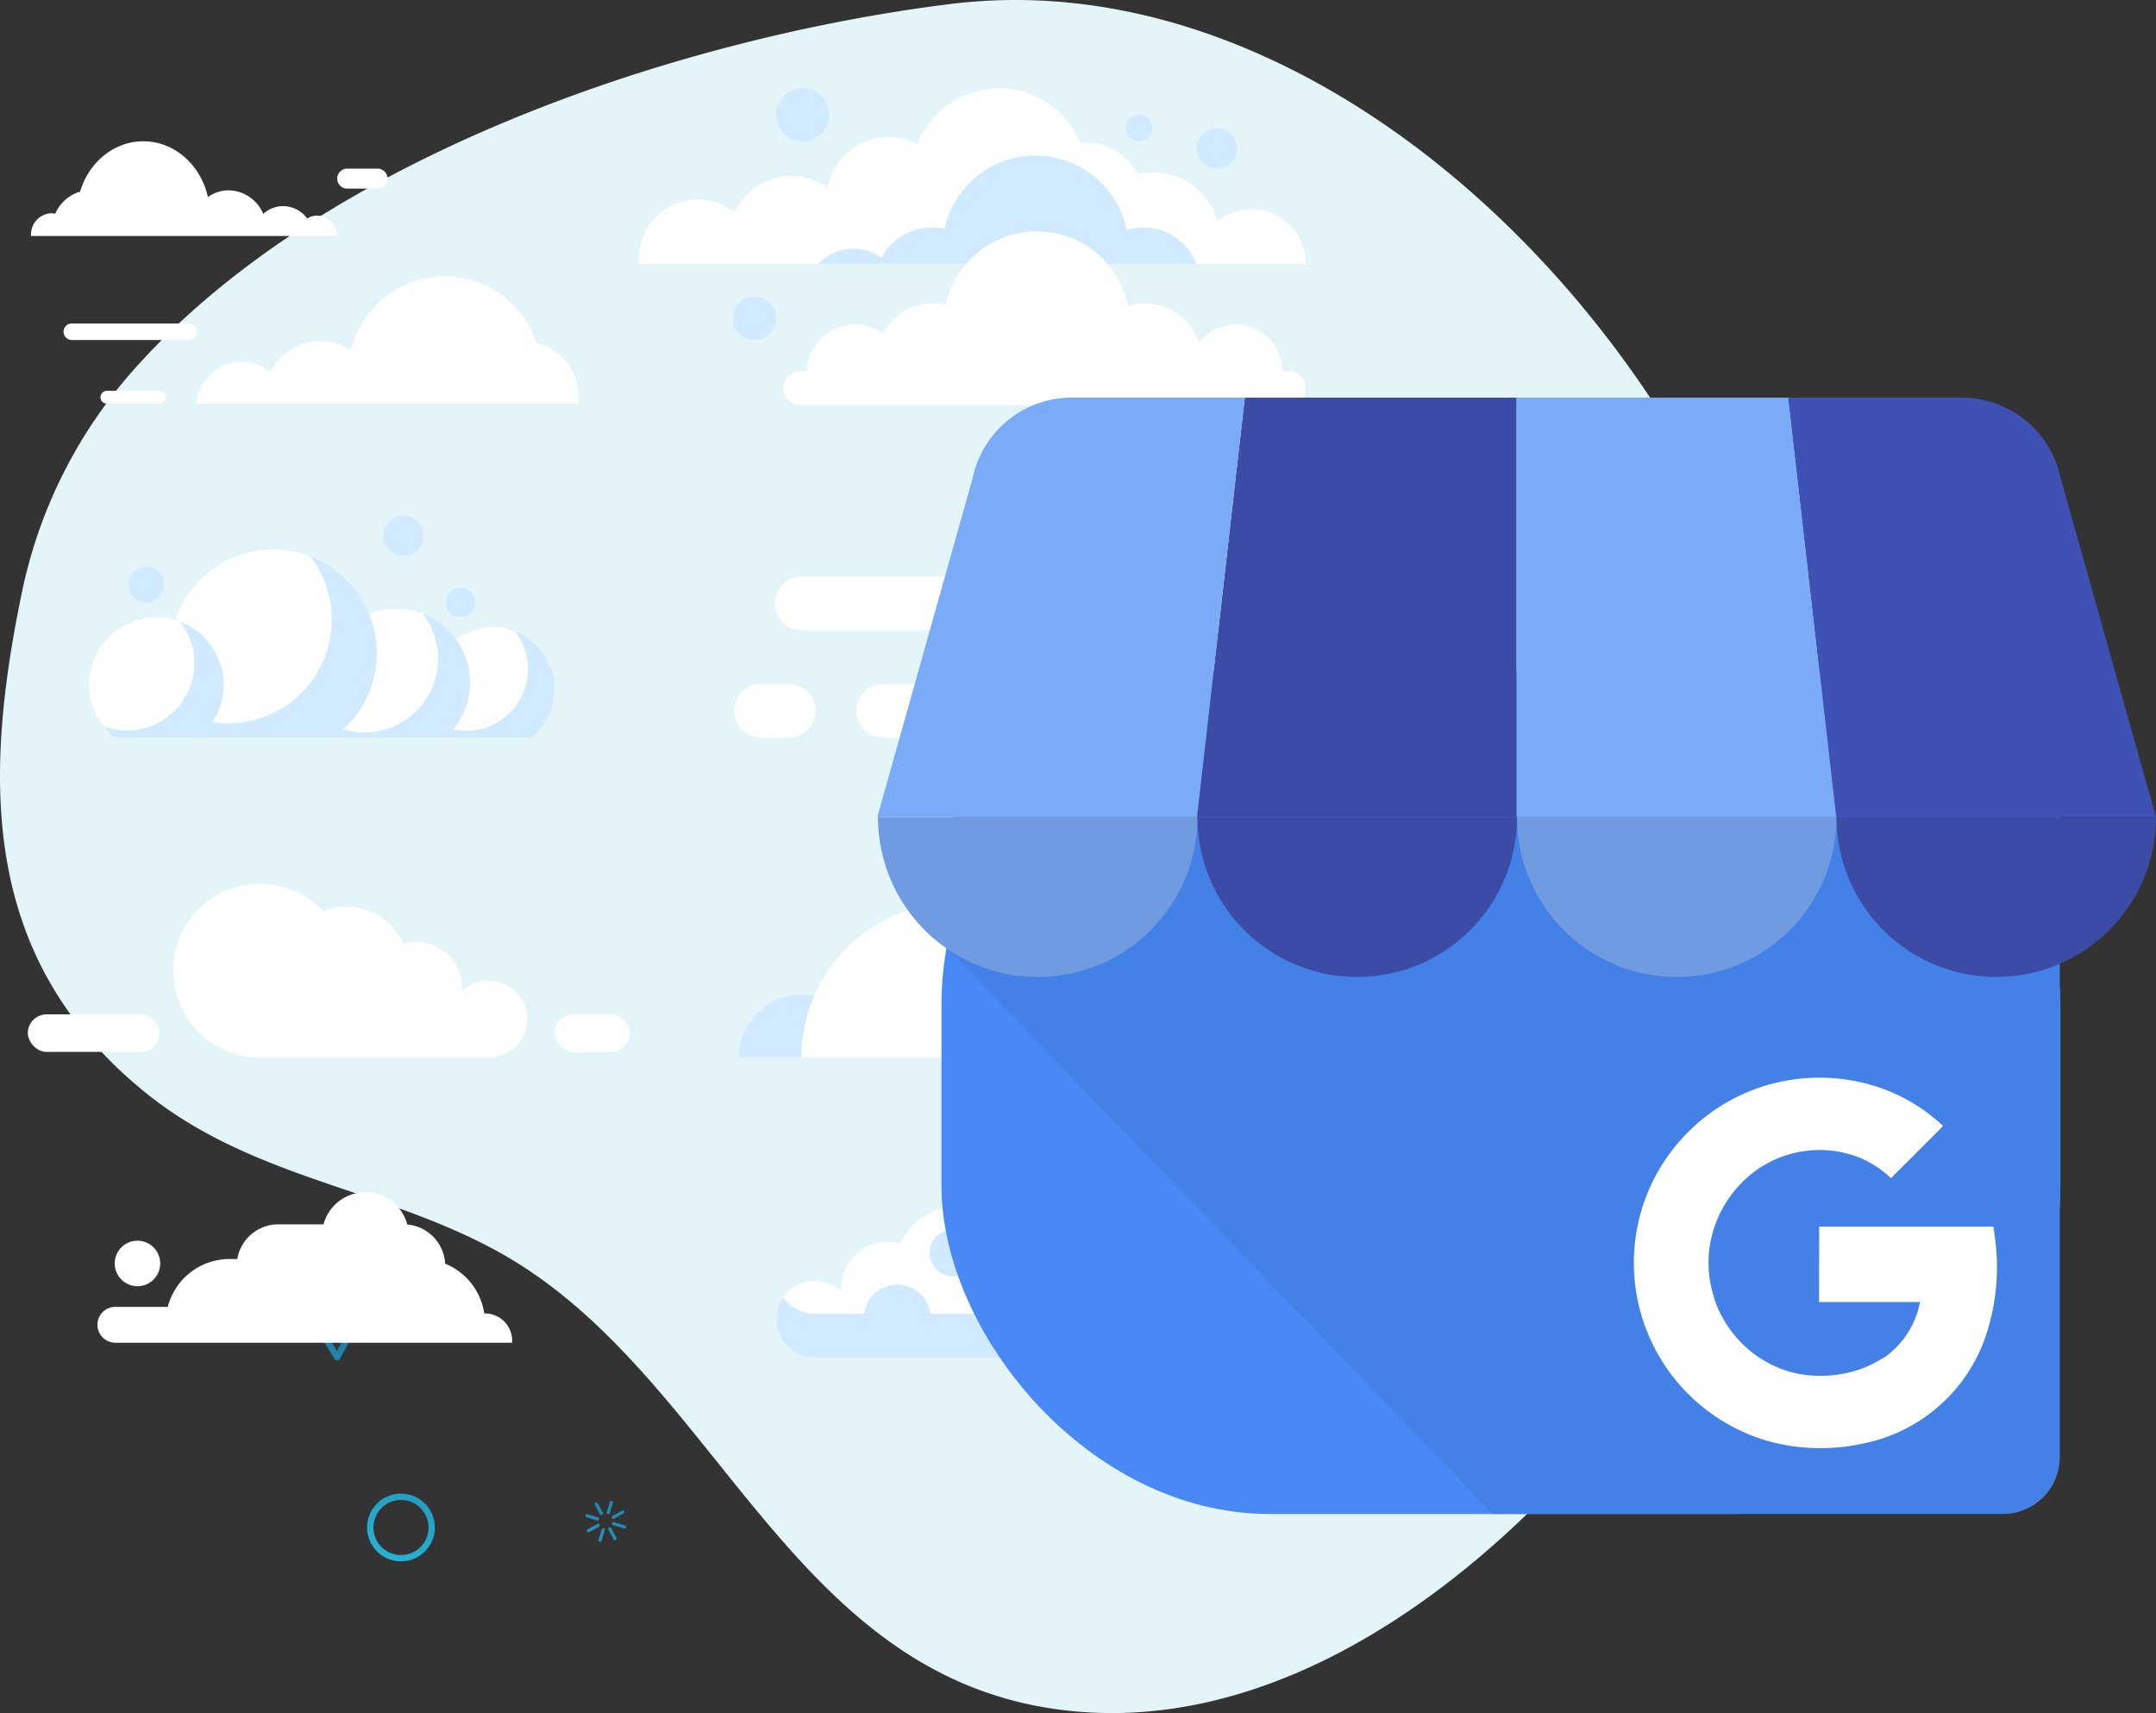 <svg xmlns="http://www.w3.org/2000/svg" xmlns:xlink="http://www.w3.org/1999/xlink" width="569.316" height="452.286" viewBox="0 0 569.316 452.286">
  <rect x="0" y="0" width="569.316" height="452.286" fill="#333333" stroke="none"/>
  <defs>
    <linearGradient id="linear-gradient" x1="3.155" y1="-4.594" x2="-7.539" y2="15.925" gradientUnits="objectBoundingBox">
      <stop offset="0" stop-color="#30eaff"/>
      <stop offset="1" stop-color="#194378"/>
    </linearGradient>
    <linearGradient id="linear-gradient-2" x1="3.636" y1="-3.814" x2="-8.995" y2="13.561" xlink:href="#linear-gradient"/>
    <linearGradient id="linear-gradient-3" x1="-0.989" y1="3.567" x2="2.726" y2="-4.085" xlink:href="#linear-gradient"/>
    <linearGradient id="linear-gradient-4" x1="-3.366" y1="8.991" x2="2.425" y2="-4.341" xlink:href="#linear-gradient"/>
    <linearGradient id="linear-gradient-5" x1="27.868" y1="-11.494" x2="-34.274" y2="15.74" xlink:href="#linear-gradient"/>
    <linearGradient id="linear-gradient-6" x1="24.176" y1="-9.557" x2="-37.547" y2="16.662" xlink:href="#linear-gradient"/>
    <linearGradient id="linear-gradient-7" x1="7.152" y1="-42.045" x2="-8.425" y2="57.584" xlink:href="#linear-gradient"/>
    <linearGradient id="linear-gradient-8" x1="6.891" y1="-39.234" x2="-9.242" y2="61.068" xlink:href="#linear-gradient"/>
    <linearGradient id="linear-gradient-9" x1="9.189" y1="-12.729" x2="-12.38" y2="20.11" xlink:href="#linear-gradient"/>
    <linearGradient id="linear-gradient-10" x1="9.891" y1="-13.814" x2="-12.427" y2="20.204" xlink:href="#linear-gradient"/>
    <linearGradient id="linear-gradient-11" x1="8.195" y1="-12.848" x2="-12.013" y2="22.204" xlink:href="#linear-gradient"/>
    <linearGradient id="linear-gradient-12" x1="9.445" y1="-15.016" x2="-10.763" y2="20.036" xlink:href="#linear-gradient"/>
    <linearGradient id="linear-gradient-13" x1="4.465" y1="-5.948" x2="-4.628" y2="8.838" xlink:href="#linear-gradient"/>
    <linearGradient id="linear-gradient-14" x1="-23.387" y1="23.505" x2="17.088" y2="-15.475" xlink:href="#linear-gradient"/>
    <linearGradient id="linear-gradient-15" x1="-20.892" y1="20.82" x2="18.623" y2="-16.715" xlink:href="#linear-gradient"/>
    <linearGradient id="linear-gradient-16" x1="-9.528" y1="45.795" x2="8.082" y2="-33.748" xlink:href="#linear-gradient"/>
    <linearGradient id="linear-gradient-17" x1="-9.738" y1="46.178" x2="8.493" y2="-35.163" xlink:href="#linear-gradient"/>
    <linearGradient id="linear-gradient-18" x1="-15.871" y1="22.59" x2="13.827" y2="-17.483" xlink:href="#linear-gradient"/>
    <linearGradient id="linear-gradient-19" x1="-17.255" y1="24.62" x2="13.352" y2="-16.959" xlink:href="#linear-gradient"/>
    <linearGradient id="linear-gradient-20" x1="-10.12" y1="33.863" x2="9.344" y2="-27.283" xlink:href="#linear-gradient"/>
    <linearGradient id="linear-gradient-21" x1="-10.895" y1="36.292" x2="8.569" y2="-24.845" xlink:href="#linear-gradient"/>
    <linearGradient id="linear-gradient-22" x1="0.374" y1="0.579" x2="0.374" y2="0.579" gradientUnits="objectBoundingBox">
      <stop offset="0.03" stop-color="#4079d8"/>
      <stop offset="1" stop-color="#4989f5"/>
    </linearGradient>
  </defs>
  <g id="Group_1021" data-name="Group 1021" transform="translate(-105.683 -807.796)">
    <g id="Group_22" data-name="Group 22" transform="translate(188.778 879.506)">
      <g id="Group_2" data-name="Group 2" transform="translate(272.842 0)">
        <path id="Path_41" data-name="Path 41" d="M1777.268,169.994a.839.839,0,0,1-.886-.113l-10.448-8.592a.838.838,0,0,1,1.065-1.295l10.448,8.591a.839.839,0,0,1-.178,1.408Z" transform="translate(-1765.628 -158.874)" fill="url(#linear-gradient)"/>
        <path id="Path_42" data-name="Path 42" d="M1767.869,170.8a.839.839,0,0,1-1-1.292l8.59-10.45a.838.838,0,1,1,1.3,1.064l-8.589,10.45A.839.839,0,0,1,1767.869,170.8Z" transform="translate(-1765.747 -158.755)" fill="url(#linear-gradient-2)"/>
      </g>
      <path id="Path_44" data-name="Path 44" d="M1481.333,522.82a8.943,8.943,0,1,1-4.612,1.939A8.951,8.951,0,0,1,1481.333,522.82Zm1.867,16.114a7.273,7.273,0,1,0-6.485-2.64h0A7.275,7.275,0,0,0,1483.2,538.934Z" transform="translate(-1459.57 -200.131)" fill="url(#linear-gradient-3)"/>
      <path id="Path_45" data-name="Path 45" d="M1468.886,471.643a.838.838,0,0,1,.291,1.116l-4.733,8.595a.839.839,0,0,1-1.452.029l-5.076-8.4a.839.839,0,0,1,.7-1.273l9.81-.2A.839.839,0,0,1,1468.886,471.643Zm-5.211,7.629,3.333-6.05-6.906.139Z" transform="translate(-1457.795 -194.306)" fill="url(#linear-gradient-4)"/>
      <g id="Group_3" data-name="Group 3" transform="translate(330.746 80.849)">
        <path id="Path_46" data-name="Path 46" d="M1844.086,268.256a.907.907,0,0,1,.864.948l-.272,5.922a.907.907,0,1,1-1.812-.083l.272-5.922A.908.908,0,0,1,1844.086,268.256Z" transform="translate(-1832.311 -252.051)" fill="url(#linear-gradient-5)"/>
        <path id="Path_47" data-name="Path 47" d="M1844.926,249.974a.906.906,0,0,1,.865.947l-.286,6.223a.907.907,0,0,1-1.812-.083l.286-6.223A.907.907,0,0,1,1844.926,249.974Z" transform="translate(-1832.406 -249.973)" fill="url(#linear-gradient-6)"/>
        <path id="Path_48" data-name="Path 48" d="M1831.906,261.881l6.51.3a.908.908,0,0,1-.083,1.814l-6.51-.3a.907.907,0,0,1,.083-1.813Z" transform="translate(-1830.958 -251.326)" fill="url(#linear-gradient-7)"/>
        <path id="Path_49" data-name="Path 49" d="M1849.85,262.707l6.223.286a.907.907,0,1,1-.083,1.813l-6.223-.286a.907.907,0,0,1,.083-1.812Z" transform="translate(-1832.997 -251.42)" fill="url(#linear-gradient-8)"/>
        <path id="Path_50" data-name="Path 50" d="M1835.969,253.223a.9.9,0,0,1,.629.3l4.2,4.6a.908.908,0,0,1-1.341,1.224l-4.2-4.6a.907.907,0,0,1,.712-1.518Z" transform="translate(-1831.42 -250.342)" fill="url(#linear-gradient-9)"/>
        <path id="Path_51" data-name="Path 51" d="M1848.3,266.747a.9.9,0,0,1,.628.294l4,4.38a.907.907,0,1,1-1.34,1.222l-4-4.379a.907.907,0,0,1,.712-1.517Z" transform="translate(-1832.821 -251.879)" fill="url(#linear-gradient-10)"/>
        <path id="Path_52" data-name="Path 52" d="M1853.03,254.036a.908.908,0,0,1,.571,1.577l-4.6,4.2a.907.907,0,0,1-1.223-1.341l4.6-4.2A.9.9,0,0,1,1853.03,254.036Z" transform="translate(-1832.836 -250.435)" fill="url(#linear-gradient-11)"/>
        <path id="Path_53" data-name="Path 53" d="M1839.759,266.14a.907.907,0,0,1,.569,1.577l-4.6,4.2a.907.907,0,1,1-1.222-1.34l4.6-4.2A.9.9,0,0,1,1839.759,266.14Z" transform="translate(-1831.327 -251.81)" fill="url(#linear-gradient-12)"/>
      </g>
      <path id="Path_54" data-name="Path 54" d="M1800.653,251.271a7.119,7.119,0,1,1,3.825-1.118A7.127,7.127,0,0,1,1800.653,251.271Zm-.021-12.916a5.792,5.792,0,1,0,4.892,2.674h0A5.792,5.792,0,0,0,1800.633,238.355Z" transform="translate(-1495.955 -167.651)" fill="url(#linear-gradient-13)"/>
      <g id="Group_4" data-name="Group 4" transform="translate(71.453 324.556)">
        <path id="Path_55" data-name="Path 55" d="M1545.1,528.43a.425.425,0,0,1-.286-.529l.792-2.662a.425.425,0,0,1,.816.242l-.792,2.663A.425.425,0,0,1,1545.1,528.43Z" transform="translate(-1539.137 -524.935)" fill="url(#linear-gradient-14)"/>
        <path id="Path_56" data-name="Path 56" d="M1542.657,536.632a.425.425,0,0,1-.286-.529l.832-2.8a.425.425,0,0,1,.815.242l-.833,2.8A.425.425,0,0,1,1542.657,536.632Z" transform="translate(-1538.859 -525.852)" fill="url(#linear-gradient-15)"/>
        <path id="Path_57" data-name="Path 57" d="M1549.563,532.938l-2.927-.871a.425.425,0,0,1,.243-.814l2.927.871a.425.425,0,1,1-.242.815Z" transform="translate(-1539.311 -525.651)" fill="url(#linear-gradient-16)"/>
        <path id="Path_58" data-name="Path 58" d="M1541.512,530.541l-2.8-.833a.425.425,0,0,1,.242-.814l2.8.832a.425.425,0,1,1-.243.815Z" transform="translate(-1538.411 -525.383)" fill="url(#linear-gradient-17)"/>
        <path id="Path_59" data-name="Path 59" d="M1546.935,536.2a.424.424,0,0,1-.252-.2l-1.39-2.567a.425.425,0,0,1,.748-.405l1.389,2.567a.425.425,0,0,1-.5.61Z" transform="translate(-1539.187 -525.829)" fill="url(#linear-gradient-18)"/>
        <path id="Path_60" data-name="Path 60" d="M1542.863,528.673a.424.424,0,0,1-.253-.2l-1.323-2.444a.425.425,0,0,1,.748-.4l1.322,2.443a.425.425,0,0,1-.5.61Z" transform="translate(-1538.732 -524.987)" fill="url(#linear-gradient-19)"/>
        <path id="Path_61" data-name="Path 61" d="M1539.178,533.988a.425.425,0,0,1-.081-.782l2.567-1.389a.425.425,0,0,1,.405.748l-2.567,1.389A.424.424,0,0,1,1539.178,533.988Z" transform="translate(-1538.464 -525.711)" fill="url(#linear-gradient-20)"/>
        <path id="Path_62" data-name="Path 62" d="M1546.58,529.981a.425.425,0,0,1-.082-.781l2.568-1.39a.425.425,0,0,1,.4.748l-2.567,1.39A.424.424,0,0,1,1546.58,529.981Z" transform="translate(-1539.305 -525.256)" fill="url(#linear-gradient-21)"/>
      </g>
    </g>
    <g id="Group_190" data-name="Group 190" transform="translate(105.684 807.796)">
      <path id="Path_2" data-name="Path 2" d="M1763.157,319.256a141.234,141.234,0,0,0-31.476.38c-72.007,9.016-164.161,40.063-213.922,94.844a127.251,127.251,0,0,0-30.806,59.264c-10.605,50.4-11.306,97.712,32.079,133.044,28.107,22.888,62.506,25.328,93.046,42.034,57.935,31.69,76.216,111.52,148.494,121.1,53,7.027,102.655-27.429,136.547-65.114,34.193-38.018,56.857-87.5,60.555-138.7a209.671,209.671,0,0,0-.6-37.289C1947.171,435.852,1860.657,328.872,1763.157,319.256Z" transform="translate(-1480.914 -318.557)" fill="#e4f5f9"/>
    </g>
    <g id="Group_210" data-name="Group 210" transform="translate(113.027 831.124)">
      <g id="Group_193" data-name="Group 193" transform="translate(186.449 128.924)">
        <path id="Path_1070" data-name="Path 1070" d="M427.371,262.7h9.923a7.083,7.083,0,0,0,0-14.167H363.521a7.083,7.083,0,0,0,0,14.167h32.61a7.083,7.083,0,0,1,0,14.167H385.039a7.083,7.083,0,1,0,0,14.167h46.175a7.083,7.083,0,1,0,0-14.167h-3.843a7.083,7.083,0,1,1,0-14.167Z" transform="translate(-345.626 -248.534)" fill="#fff"/>
        <path id="Path_1071" data-name="Path 1071" d="M552.487,255.891a7.357,7.357,0,0,1-7.357,7.357H523.952a7.357,7.357,0,0,1-7.357-7.357h0a7.357,7.357,0,0,1,7.357-7.357H545.13a7.358,7.358,0,0,1,7.357,7.357Z" transform="translate(-407.987 -248.534)" fill="#fff"/>
        <path id="Path_1072" data-name="Path 1072" d="M360.356,302.017A7.224,7.224,0,0,1,353,309.1h-6.911a7.224,7.224,0,0,1-7.357-7.083h0a7.224,7.224,0,0,1,7.357-7.083H353a7.224,7.224,0,0,1,7.357,7.083Z" transform="translate(-338.732 -266.601)" fill="#fff"/>
      </g>
      <g id="Group_195" data-name="Group 195" transform="translate(0.846 13.974)">
        <path id="Path_1073" data-name="Path 1073" d="M207.237,150.559a15.609,15.609,0,0,1-.1,1.738H106.325a12.008,12.008,0,0,1,19.582-8.283,14.774,14.774,0,0,1,21.223-5.885,25.5,25.5,0,0,1,48.99-1.887A14.783,14.783,0,0,1,207.237,150.559Z" transform="translate(-62.636 -83.03)" fill="#fff"/>
        <g id="Group_194" data-name="Group 194" transform="translate(0)">
          <path id="Path_1074" data-name="Path 1074" d="M110.347,79.907a4.915,4.915,0,0,0-2.637.775,7.977,7.977,0,0,0-6.351-3.282,7.805,7.805,0,0,0-5.246,2.061,10.137,10.137,0,0,0-9.124-6.23,9.472,9.472,0,0,0-5.5,1.776c-1.873-8.448-8.8-14.72-17.06-14.72-7.788,0-14.388,5.575-16.689,13.291a10.452,10.452,0,0,0-6.576,5.836,4.853,4.853,0,0,0-1.083-.123,5.587,5.587,0,0,0-5.3,5.832c0,.056.006.109.007.164h80.846A5.536,5.536,0,0,0,110.347,79.907Z" transform="translate(-34.778 -60.287)" fill="#fff"/>
        </g>
        <path id="Path_1075" data-name="Path 1075" d="M83.942,141.247a2.181,2.181,0,0,1-2.181,2.181H51.028a2.181,2.181,0,0,1-2.181-2.181h0a2.181,2.181,0,0,1,2.181-2.181H81.761a2.181,2.181,0,0,1,2.181,2.181Z" transform="translate(-40.256 -90.961)" fill="#fff"/>
        <path id="Path_1076" data-name="Path 1076" d="M180.478,74.75a2.641,2.641,0,0,1-2.641,2.64h-8.009a2.64,2.64,0,0,1-2.64-2.64h0a2.641,2.641,0,0,1,2.64-2.641h8.009a2.641,2.641,0,0,1,2.641,2.641Z" transform="translate(-86.334 -64.89)" fill="#fff"/>
        <path id="Path_1077" data-name="Path 1077" d="M82.024,169.877a1.691,1.691,0,0,1-1.691,1.691H66.508a1.691,1.691,0,0,1-1.692-1.691h0a1.692,1.692,0,0,1,1.692-1.692H80.332a1.692,1.692,0,0,1,1.691,1.692Z" transform="translate(-46.474 -102.299)" fill="#fff"/>
      </g>
      <g id="Group_198" data-name="Group 198" transform="translate(161.442 0)">
        <g id="Group_196" data-name="Group 196" transform="translate(0 0)">
          <path id="Path_1078" data-name="Path 1078" d="M426.782,102.336h.037l-.021-.021Z" transform="translate(-348.009 -62.677)" fill="none"/>
          <path id="Path_1079" data-name="Path 1079" d="M459.41,69.334a14.343,14.343,0,0,0-9.039,3.194A17.372,17.372,0,0,0,429.413,60.1a14.908,14.908,0,0,0-13.354-8.286,15.358,15.358,0,0,0-1.682.1,23.175,23.175,0,0,0-43.078.214A16.465,16.465,0,0,0,347.525,63.66a16.446,16.446,0,0,0-24.549,6.554,15.449,15.449,0,0,0-25.2,11.985,14.514,14.514,0,0,0,.082,1.556h175.97A14.422,14.422,0,0,0,459.41,69.334Zm-82.855,7.725c.005-.006.005-.011.011-.016a.075.075,0,0,1,.022.016Z" transform="translate(-297.779 -37.402)" fill="#fff"/>
        </g>
        <g id="Group_197" data-name="Group 197" transform="translate(47.321 17.736)">
          <path id="Path_1080" data-name="Path 1080" d="M475.147,95.065H375.275a12.639,12.639,0,0,1,16.637-1.649,15.079,15.079,0,0,1,13.3-7.966,15.244,15.244,0,0,1,3.348.385,24.594,24.594,0,0,1,48.13.275,15.069,15.069,0,0,1,18.457,8.956Z" transform="translate(-375.275 -66.448)" fill="#d2eaff"/>
        </g>
        <path id="Path_1081" data-name="Path 1081" d="M493.612,136.156h-1.749a12.285,12.285,0,0,0-21.993-7.538,15.08,15.08,0,0,0-18.724-9.687,24.592,24.592,0,0,0-48.127-.272,15.028,15.028,0,0,0-16.653,7.581,12.658,12.658,0,0,0-20.04,9.916h-1.749a4.483,4.483,0,0,0,0,8.966H493.612a4.483,4.483,0,0,0,0-8.966Z" transform="translate(-322.043 -61.492)" fill="#fff"/>
        <ellipse id="Ellipse_35" data-name="Ellipse 35" cx="6.987" cy="6.987" rx="6.987" ry="6.987" transform="translate(36.178)" fill="#d2eaff"/>
        <path id="Path_1082" data-name="Path 1082" d="M515.247,52.338a3.494,3.494,0,1,1-3.493-3.493A3.494,3.494,0,0,1,515.247,52.338Z" transform="translate(-379.734 -41.857)" fill="#d2eaff"/>
        <ellipse id="Ellipse_36" data-name="Ellipse 36" cx="5.356" cy="5.356" rx="5.356" ry="5.356" transform="matrix(0.16, -0.987, 0.987, 0.16, 146.406, 20.269)" fill="#d2eaff"/>
        <ellipse id="Ellipse_37" data-name="Ellipse 37" cx="5.736" cy="5.736" rx="5.736" ry="5.736" transform="translate(23.842 65.422) rotate(-80.546)" fill="#d2eaff"/>
      </g>
      <g id="Group_201" data-name="Group 201" transform="translate(16.194 110.647)">
        <g id="Group_200" data-name="Group 200" transform="translate(0 11.105)">
          <g id="Group_199" data-name="Group 199">
            <path id="Path_1083" data-name="Path 1083" d="M70.976,318.134h-.005" transform="translate(-64.219 -268.463)" fill="#fff"/>
            <path id="Path_1084" data-name="Path 1084" d="M92.816,286.461h31.076c.662,0,.98-.4,1.528-.83q.328-.257.648-.525c.28-.234.318-.476.6-.159q.54.6,1.132,1.152c.192.179.291.362.541.362H153.9c.348,0,1.059-.95,1.3-1.2.274.274,1.025,1.2,1.431,1.2h19.889c.325,0,.765-.559.994-.767a16.325,16.325,0,0,0,4.759-7.648,15.9,15.9,0,0,0,.592-5.283,16.3,16.3,0,0,0-26.007-12.252,19.48,19.48,0,0,0-21.133-7.337q-.8.229-1.582.526c-.495.188-.482-.445-.67-.858a27.345,27.345,0,0,0-48.639-2.306q-.665,1.16-1.213,2.38-.276.613-.52,1.238-.123.314-.238.631c-.133.368-.067.678-.5.56a17.777,17.777,0,0,0-15.684,31.115H88.637s1.257-1.034,1.553-1.328c.186-.185.405-.416.405-.416s.106.1.2.18q.4.345.823.674Z" transform="translate(-59.913 -236.79)" fill="#fff"/>
          </g>
          <path id="Path_1085" data-name="Path 1085" d="M110.174,316.293c-.419-.327-.826-.666-1.228-1.015,0,0,0,.006-.005.006a17.71,17.71,0,0,1-1.9,1.738h4.124c-.126-.086-.253-.178-.379-.27C110.581,316.6,110.374,316.448,110.174,316.293Z" transform="translate(-78.264 -267.351)" fill="none"/>
          <path id="Path_1086" data-name="Path 1086" d="M185.236,273.881a16.382,16.382,0,0,0-10.514-14.42,16.3,16.3,0,0,1-16.3,25.944,19.445,19.445,0,0,0-8.1-30.6,19.448,19.448,0,0,1-20.919,30.578,27.332,27.332,0,0,0-2.5-42.325,12.6,12.6,0,0,0-2.65-1.692,26.272,26.272,0,0,0-3.659-1.7,27.332,27.332,0,0,1-25.737,43.8,17.781,17.781,0,0,0-8.529-26.471,17.775,17.775,0,0,1-20.316,27.544,17.835,17.835,0,0,0,2.361,2.5,4.748,4.748,0,0,0,1.036.55H178.436c1.1,0,1.74-.988,2.467-1.77A16.274,16.274,0,0,0,185.236,273.881Z" transform="translate(-62.292 -237.908)" fill="#d2eaff"/>
        </g>
        <path id="Path_1087" data-name="Path 1087" d="M221.906,257.271a3.872,3.872,0,1,1-3.871-3.872A3.871,3.871,0,0,1,221.906,257.271Z" transform="translate(-119.974 -232.152)" fill="#d2eaff"/>
        <ellipse id="Ellipse_38" data-name="Ellipse 38" cx="5.334" cy="5.334" rx="5.334" ry="5.334" transform="translate(75.508 8.055) rotate(-49.037)" fill="#d2eaff"/>
        <ellipse id="Ellipse_39" data-name="Ellipse 39" cx="4.73" cy="4.73" rx="4.73" ry="4.73" transform="translate(10.366 15.659)" fill="#d2eaff"/>
      </g>
      <g id="Group_206" data-name="Group 206" transform="translate(187.76 200.221)">
        <g id="Group_202" data-name="Group 202" transform="translate(0 39.115)">
          <path id="Path_1088" data-name="Path 1088" d="M357.406,429.352a16.527,16.527,0,0,0-16.527,16.527h33.055A16.527,16.527,0,0,0,357.406,429.352Z" transform="translate(-340.879 -429.352)" fill="#d2eaff"/>
        </g>
        <g id="Group_203" data-name="Group 203" transform="translate(119.207 39.115)">
          <path id="Path_1089" data-name="Path 1089" d="M552.625,429.352A16.527,16.527,0,0,0,536.1,445.879h33.054A16.526,16.526,0,0,0,552.625,429.352Z" transform="translate(-536.098 -429.352)" fill="#d2eaff"/>
        </g>
        <g id="Group_204" data-name="Group 204" transform="translate(78.122 28.761)">
          <path id="Path_1090" data-name="Path 1090" d="M495.7,412.4a26.881,26.881,0,0,0-26.881,26.881h53.762A26.881,26.881,0,0,0,495.7,412.4Z" transform="translate(-468.816 -412.396)" fill="#fff"/>
        </g>
        <path id="Path_1091" data-name="Path 1091" d="M508.78,412.4a26.922,26.922,0,0,0-6.364.765,26.886,26.886,0,0,1,20.517,26.116h12.728A26.881,26.881,0,0,0,508.78,412.4Z" transform="translate(-403.777 -383.635)" fill="#d2eaff"/>
        <circle id="Ellipse_40" data-name="Ellipse 40" cx="14.049" cy="14.049" r="14.049" transform="translate(44.546 19.868) rotate(-45)" fill="#fff"/>
        <g id="Group_205" data-name="Group 205" transform="translate(16.527 14.805)">
          <path id="Path_1092" data-name="Path 1092" d="M408.782,389.541a40.837,40.837,0,0,0-40.837,40.836h81.673A40.837,40.837,0,0,0,408.782,389.541Z" transform="translate(-367.945 -389.541)" fill="#fff"/>
        </g>
        <path id="Path_1093" data-name="Path 1093" d="M430.358,389.541a41.043,41.043,0,0,0-7,.61A40.84,40.84,0,0,1,457.2,430.377h14A40.837,40.837,0,0,0,430.358,389.541Z" transform="translate(-372.995 -374.736)" fill="#d2eaff"/>
      </g>
      <g id="Group_207" data-name="Group 207" transform="translate(0 210.033)">
        <path id="Path_1094" data-name="Path 1094" d="M179.613,406.919a10.1,10.1,0,0,0-7.083,2.892c.024-.311.048-.622.048-.938A12.215,12.215,0,0,0,157.005,397.1a16.272,16.272,0,0,0-21.045-8.459,22.913,22.913,0,1,0-16.743,38.552h60.4a10.134,10.134,0,0,0,10.136-10.057v-.079A10.135,10.135,0,0,0,179.613,406.919Z" transform="translate(-57.888 -381.363)" fill="#fff"/>
        <rect id="Rectangle_65" data-name="Rectangle 65" width="34.71" height="9.919" rx="4.96" transform="translate(0 34.448)" fill="#fff"/>
        <rect id="Rectangle_66" data-name="Rectangle 66" width="19.79" height="9.919" rx="4.96" transform="translate(139.168 34.448)" fill="#fff"/>
      </g>
      <g id="Group_208" data-name="Group 208" transform="translate(197.662 289.294)">
        <path id="Path_1095" data-name="Path 1095" d="M481.441,540.773a8.081,8.081,0,0,0-5.668,2.314c.019-.248.038-.5.038-.75a9.774,9.774,0,0,0-12.46-9.42,13.012,13.012,0,0,0-14.5-7.478,22.909,22.909,0,0,0-37.968-7,16.272,16.272,0,0,0-21.045,8.46,12.214,12.214,0,0,0-15.572,11.772c0,.317.024.628.048.938a10.133,10.133,0,0,0-17.22,7.245v.079a10.134,10.134,0,0,0,10.136,10.057h60.4a23.2,23.2,0,0,0,2.886-.187,18.488,18.488,0,0,0,2.6.187h48.326a8.108,8.108,0,0,0,8.11-8.047v-.064A8.11,8.11,0,0,0,481.441,540.773Z" transform="translate(-357.094 -511.165)" fill="#fff"/>
        <path id="Path_1096" data-name="Path 1096" d="M487.1,560a8.062,8.062,0,0,1-5.661,2.308H470.726a9.7,9.7,0,0,0-16.542,0h-15.15a11.333,11.333,0,0,0-21.47,0H397.772a8.822,8.822,0,0,0-17.5,0H367.23a10.107,10.107,0,0,1-8.3-4.336,10.048,10.048,0,0,0-1.832,5.8v.079a10.134,10.134,0,0,0,10.136,10.057H481.443a8.112,8.112,0,0,0,8.109-8.048V565.8A8.077,8.077,0,0,0,487.1,560Z" transform="translate(-357.094 -528.079)" fill="#d2eaff"/>
        <ellipse id="Ellipse_41" data-name="Ellipse 41" cx="6.213" cy="6.213" rx="6.213" ry="6.213" transform="translate(40.464 11.939)" fill="#d2eaff"/>
        <ellipse id="Ellipse_42" data-name="Ellipse 42" cx="4.764" cy="4.764" rx="4.764" ry="4.764" transform="translate(92.248 18.152)" fill="#d2eaff"/>
      </g>
      <g id="Group_209" data-name="Group 209" transform="translate(18.458 291.446)">
        <ellipse id="Ellipse_43" data-name="Ellipse 43" cx="6.008" cy="6.008" rx="6.008" ry="6.008" transform="translate(4.488 12.797)" fill="#fff"/>
        <path id="Path_1097" data-name="Path 1097" d="M165.867,546.685c-.06,0-.118.008-.178.009a16.843,16.843,0,0,0-10.325-13.141,10.987,10.987,0,0,0-10-10.345,11.443,11.443,0,0,0-22.113-.049H111.312a10.993,10.993,0,0,0-10.833,9.162h-2.05a16.834,16.834,0,0,0-16.3,12.625H68.359a4.738,4.738,0,1,0,0,9.475H173.029c.018-.183.024-.366.024-.55A7.187,7.187,0,0,0,165.867,546.685Z" transform="translate(-63.621 -514.69)" fill="#fff"/>
      </g>
      <line id="Line_14" data-name="Line 14" x1="14.319" transform="translate(113.548 331.178)" fill="none"/>
    </g>
    <g id="Group_192" data-name="Group 192" transform="translate(337.323 912.776)">
      <g id="Group_191" data-name="Group 191" transform="translate(0 0)">
        <rect id="Rectangle_64" data-name="Rectangle 64" width="295.467" height="220.931" rx="86.654" transform="translate(16.963 73.803)" fill="#4989f5"/>
        <path id="Path_1059" data-name="Path 1059" d="M406.992,535.58H141.436c-8.226,0-14.627,63.664-14.627,71.89l145.427,150.7H406.992a15,15,0,0,0,14.958-14.957V550.534A15,15,0,0,0,406.992,535.58Z" transform="translate(-109.681 -463.437)" fill="url(#linear-gradient-22)"/>
        <path id="Path_1060" data-name="Path 1060" d="M625.071,112.286H709.49V1.487H637.712Z" transform="translate(-540.642 -1.484)" fill="#3c4ba6"/>
        <path id="Path_1061" data-name="Path 1061" d="M1334.49,112.286h-84.419V1.487h71.779Zm59.163-89.8.1.378C1393.733,22.735,1393.682,22.611,1393.654,22.49Z" transform="translate(-1081.223 -1.484)" fill="#7babf7"/>
        <path id="Path_1062" data-name="Path 1062" d="M1853.394,22.845l-.1-.378a26.7,26.7,0,0,0-26.069-21h-45.735l12.631,110.8h84.419Z" transform="translate(-1540.858 -1.464)" fill="#3f51b5"/>
        <path id="Path_1063" data-name="Path 1063" d="M186.383,156.985l-.1.378C186.3,157.229,186.354,157.106,186.383,156.985Z" transform="translate(-161.117 -135.979)" fill="#7babf7"/>
        <path id="Path_1064" data-name="Path 1064" d="M25.158,22.845l.1-.378a26.7,26.7,0,0,1,26.068-21H97.069l-12.65,110.8H0Z" transform="translate(0 -1.464)" fill="#7babf7"/>
      </g>
      <path id="Path_1065" data-name="Path 1065" d="M85.852,821.577a42.186,42.186,0,0,1-84.372,0Z" transform="translate(-1.28 -710.804)" fill="#709be0" fill-rule="evenodd"/>
      <path id="Path_1066" data-name="Path 1066" d="M710.5,821.577a42.186,42.186,0,0,1-84.372,0Z" transform="translate(-541.556 -710.804)" fill="#3c4ba6" fill-rule="evenodd"/>
      <path id="Path_1067" data-name="Path 1067" d="M1335.147,821.577a42.186,42.186,0,0,1-84.372,0Z" transform="translate(-1081.832 -710.804)" fill="#709be0" fill-rule="evenodd"/>
      <path id="Path_1068" data-name="Path 1068" d="M1959.725,821.577a42.186,42.186,0,1,1-84.372,0Z" transform="translate(-1622.047 -710.804)" fill="#3c4ba6" fill-rule="evenodd"/>
      <path id="Path_1069" data-name="Path 1069" d="M1574.849,1376.3c-.149-2.009-.4-3.843-.749-6.186h-46.018c0,6.436,0,13.459-.025,19.9h26.659a23.184,23.184,0,0,1-9.759,14.881s0-.111-.019-.114a27.928,27.928,0,0,1-10.79,4.212,31.689,31.689,0,0,1-11.676-.051,29.166,29.166,0,0,1-10.889-4.719,30.379,30.379,0,0,1-10.7-13.679c-.165-.428-.318-.86-.473-1.3v-.047l.041-.032a29.514,29.514,0,0,1-.016-18.991,30.551,30.551,0,0,1,7.08-11.52,28.763,28.763,0,0,1,28.982-7.547,26.344,26.344,0,0,1,10.546,6.208l8.994-8.994c1.587-1.6,3.234-3.155,4.76-4.811a47.538,47.538,0,0,0-15.754-9.756,49.534,49.534,0,0,0-32.952-.289q-.558.19-1.111.4a49.248,49.248,0,0,0-26.6,23.84,48.428,48.428,0,0,0-4.259,12.307,48.954,48.954,0,0,0,35.294,56.935,52.358,52.358,0,0,0,25.037.263,43.052,43.052,0,0,0,32.416-30.81,56.808,56.808,0,0,0,1.986-20.1Z" transform="translate(-1279.356 -1151.238)" fill="#fff"/>
    </g>
  </g>
</svg>
